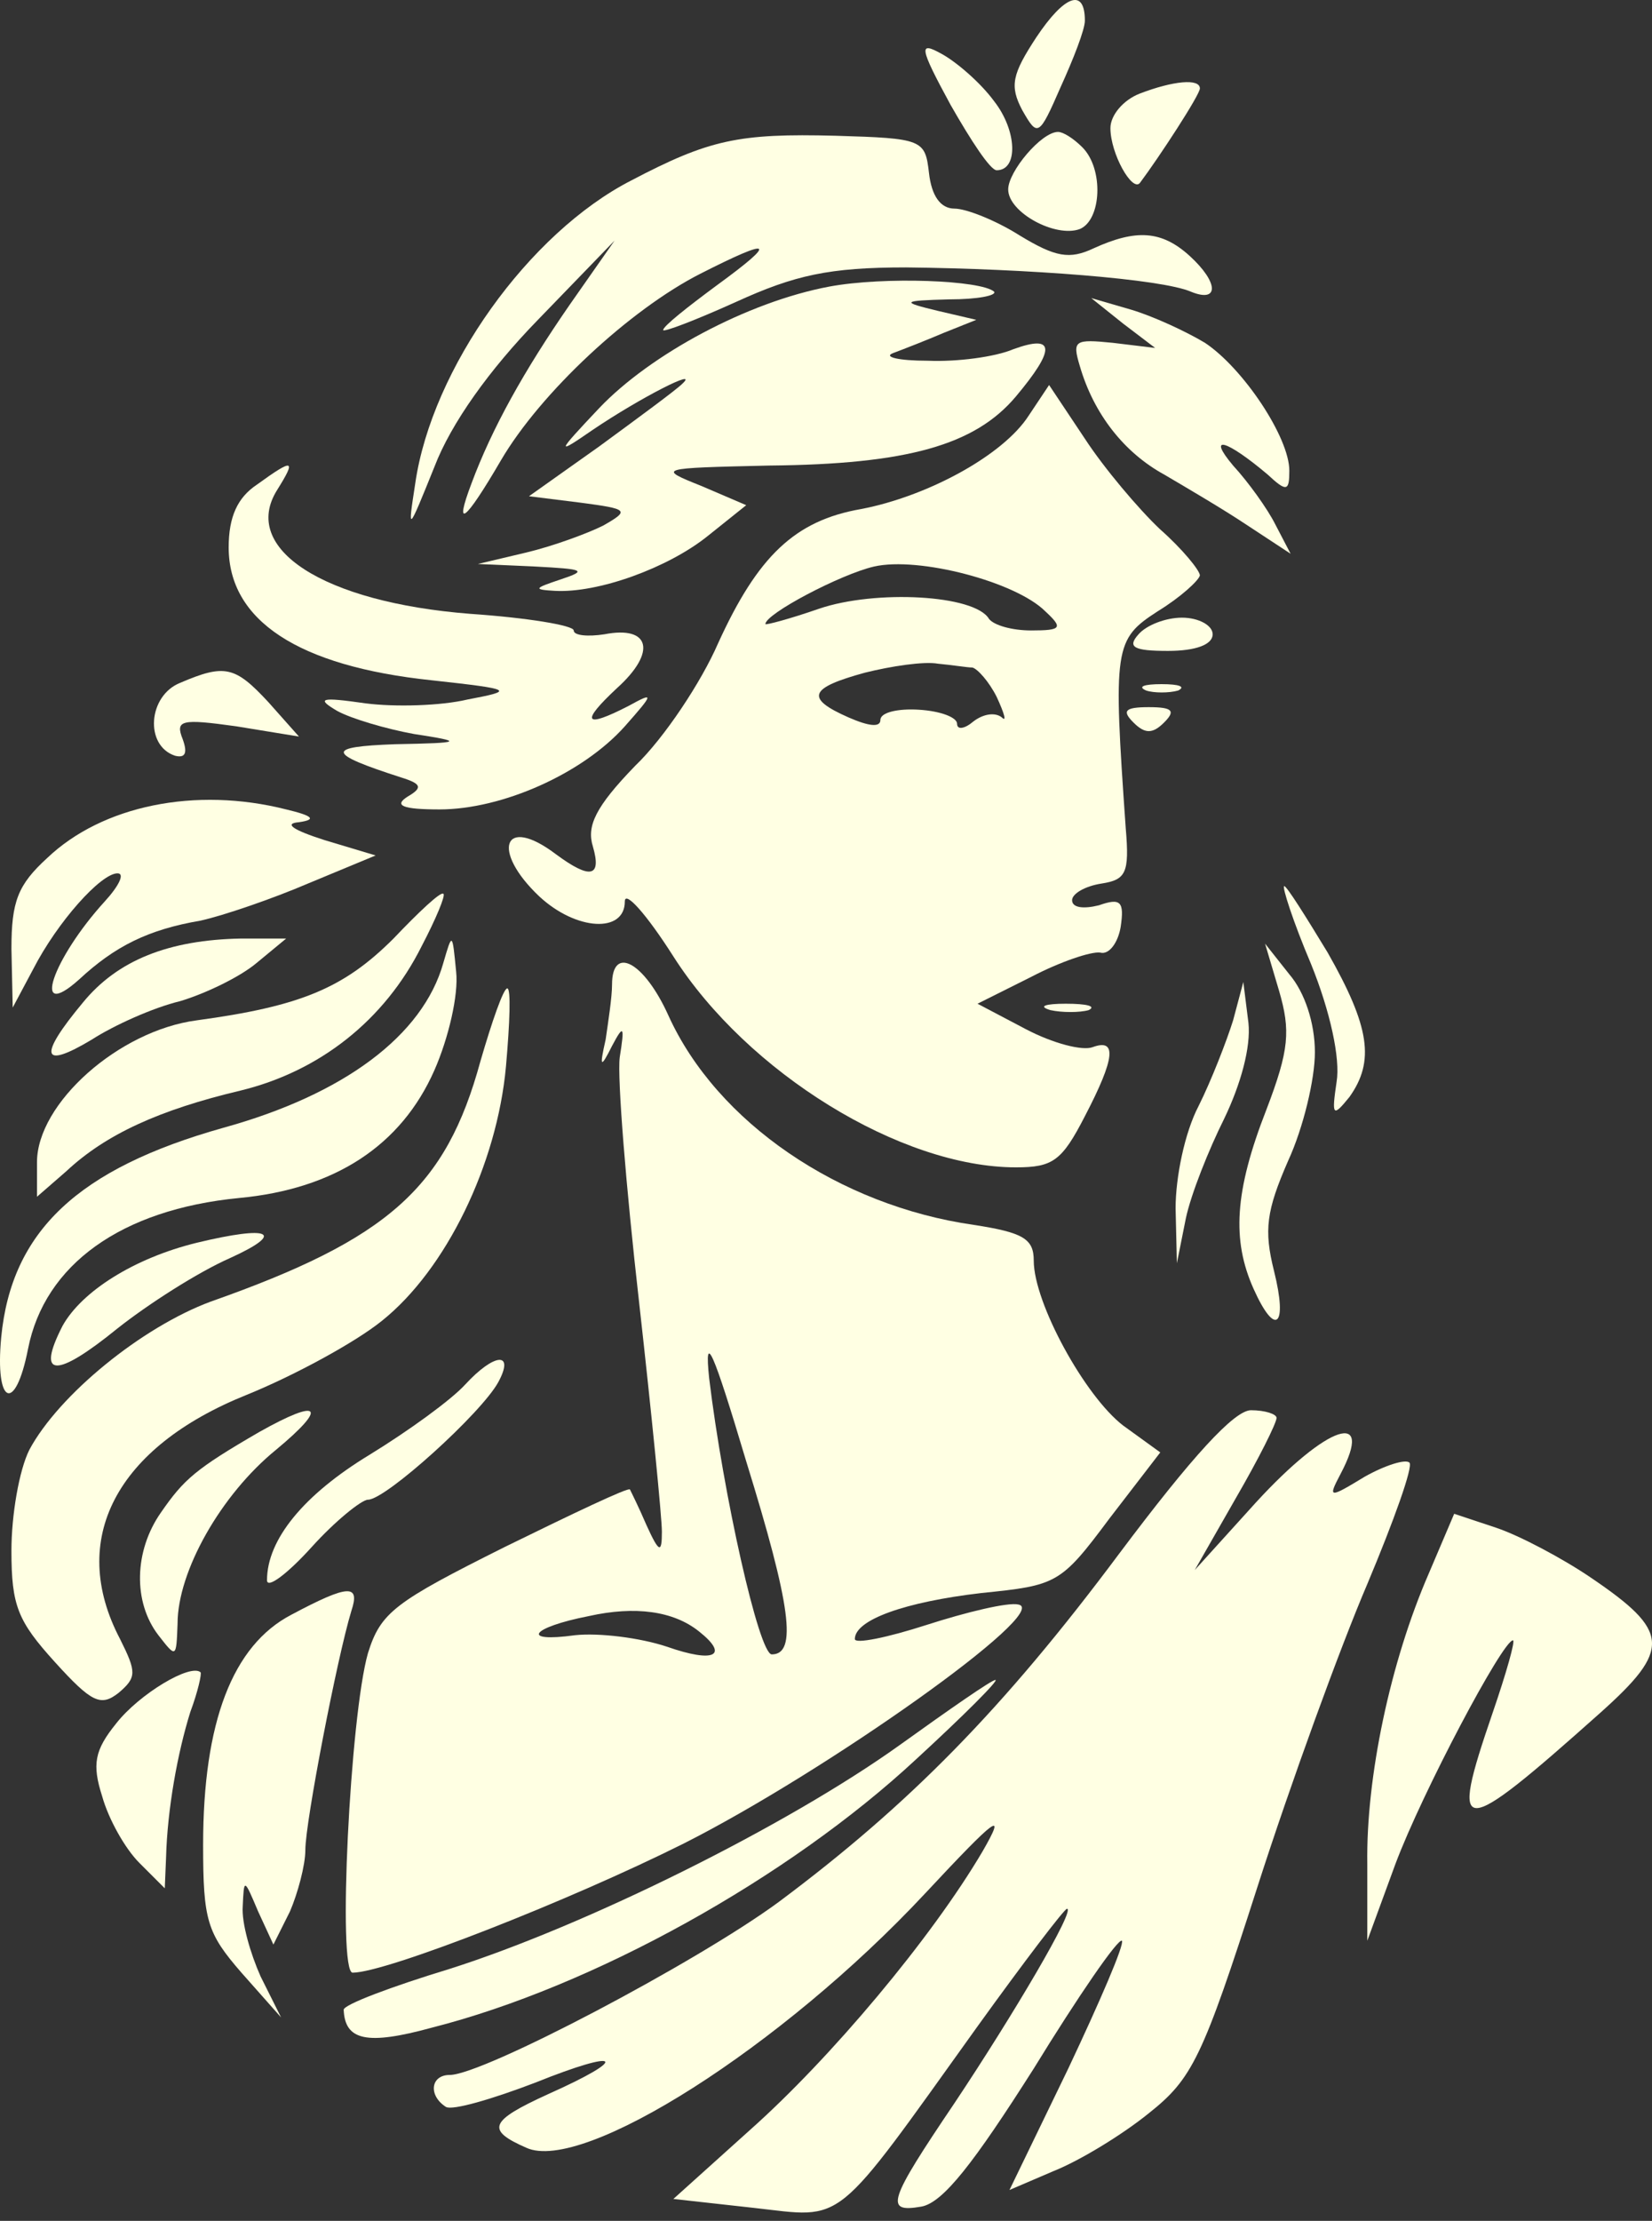 <svg xmlns="http://www.w3.org/2000/svg" fill="none" viewBox="0 0 189 254" height="254" width="189">
<rect x="0" y="0" width="189" height="254" fill="#333333" stroke="none"/>
<path fill="#FFFFE3" d="M143.122 161.288C144.73 161.288 146.046 161.726 146.046 162.165C146.046 162.75 144 166.844 141.369 171.376L136.69 179.563L143.707 171.814C151.895 162.896 157.304 161.142 153.357 168.598C151.895 171.376 152.041 171.376 156.134 168.89C158.473 167.575 160.812 166.844 161.251 167.282C161.69 167.721 159.497 173.862 156.427 181.172C153.357 188.336 147.655 203.979 143.854 215.821C137.567 235.412 136.397 237.751 131.426 241.698C128.356 244.183 123.532 247.107 120.608 248.277L115.491 250.47L122.216 236.582C125.871 228.834 128.648 222.401 128.356 221.962C127.916 221.671 123.384 228.249 118.268 236.582C111.397 247.4 107.888 251.932 105.403 252.371C101.163 253.102 101.601 251.786 109.203 240.529C115.929 230.441 123.093 218.307 122.07 218.306C121.777 218.306 117.099 224.447 111.835 231.757C95.168 255.003 96.777 253.687 86.25 252.517L77.039 251.494L85.812 243.599C95.022 235.412 106.572 221.669 112.42 211.727C115.198 206.903 114.028 207.78 105.841 216.552C89.467 234.095 66.66 248.57 60.227 245.646C55.548 243.599 55.987 242.576 62.712 239.506C72.215 235.266 71.046 234.242 61.25 238.189C56.28 240.09 51.747 241.406 51.016 240.968C48.969 239.652 49.262 237.312 51.455 237.312C55.256 237.312 79.672 224.446 89.029 217.575C103.941 206.464 114.76 195.499 128.064 177.663C136.397 166.552 141.222 161.288 143.122 161.288Z"></path>
<path fill="#FFFFE3" d="M113.882 192.137C114.321 192.137 110.227 196.23 104.818 201.201C90.198 214.798 67.829 227.225 49.408 231.903C41.952 233.95 39.466 233.365 39.32 229.856C39.32 229.271 44.729 227.224 51.455 225.178C67.098 220.207 90.052 208.803 102.917 199.593C108.618 195.5 113.442 192.138 113.882 192.137Z"></path>
<path fill="#FFFFE3" d="M33.326 184.68C39.905 181.172 41.221 181.172 40.198 184.242C38.589 189.506 34.934 208.364 34.934 211.581C34.934 213.335 34.057 216.552 33.18 218.598L31.279 222.4L29.525 218.598C27.917 214.797 27.916 214.797 27.77 218.013C27.624 219.914 28.647 223.423 29.817 226.054L32.157 230.733L27.624 225.616C23.677 221.084 23.238 219.622 23.238 210.996C23.238 196.961 26.601 188.189 33.326 184.68Z"></path>
<path fill="#FFFFE3" d="M70.022 112.603C70.022 108.071 73.678 109.972 76.456 116.112C82.011 128.393 96.046 137.896 111.397 140.089C117.099 140.966 118.268 141.697 118.268 144.182C118.268 149.007 124.116 159.68 128.502 163.043L132.743 166.113L126.894 173.715C121.338 181.171 120.9 181.318 112.274 182.195C103.502 183.219 97.8 185.265 97.8 187.458C97.8 188.043 101.455 187.311 105.988 185.849C110.52 184.387 115.344 183.218 116.514 183.511C120.461 184.242 94.438 202.663 78.209 210.85C65.051 217.429 44.144 225.616 40.343 225.616C38.589 225.613 40.051 196.23 42.098 189.066C43.56 184.388 45.168 183.218 57.742 176.931C65.489 173.131 71.92 170.061 72.069 170.352C72.215 170.645 73.092 172.399 73.969 174.446C75.431 177.662 75.724 177.662 75.724 175.177C75.724 173.566 74.554 161.725 73.092 148.715C71.63 135.849 70.607 123.276 70.9 120.936C71.484 117.282 71.338 117.136 70.022 119.621C68.706 122.252 68.56 122.106 69.291 118.889C69.584 116.843 70.022 114.065 70.022 112.603ZM79.964 186.581C77.04 184.242 72.654 183.656 67.391 184.826C60.666 186.142 59.496 187.897 65.783 187.019C68.56 186.727 73.239 187.311 76.309 188.335C81.718 190.235 83.473 189.358 79.964 186.581ZM85.373 167.137C81.572 154.417 80.549 152.078 81.133 157.633C82.741 170.937 86.835 189.213 88.297 189.213C91.221 189.213 90.49 183.657 85.373 167.137Z" clip-rule="evenodd" fill-rule="evenodd"></path>
<path fill="#FFFFE3" d="M171.193 174.738C173.824 175.615 178.796 178.247 182.012 180.44C191.076 186.581 191.223 188.627 183.036 195.937C166.807 210.411 165.783 210.411 170.754 195.937C172.362 191.261 173.385 187.608 173.094 187.604C171.925 187.604 162.713 205.002 159.643 213.189L156.427 221.962V213.189C156.281 203.248 159.059 190.09 163.445 180.002L166.369 173.131L171.193 174.738Z"></path>
<path fill="#FFFFE3" d="M13.296 197.107C15.928 193.745 21.776 190.236 22.946 191.26C23.091 191.408 22.652 193.454 21.776 195.792C20.314 200.47 19.145 206.902 18.998 212.458L18.852 215.967L15.928 213.043C14.32 211.435 12.419 208.072 11.688 205.44C10.518 201.785 10.811 200.177 13.296 197.107Z"></path>
<path fill="#FFFFE3" d="M58.034 113.042C58.472 113.042 58.326 116.989 57.887 121.96C56.864 133.217 51.016 145.205 43.706 151.053C40.636 153.539 33.618 157.341 28.208 159.534C13.296 165.528 7.741 176.054 13.735 187.458C15.635 191.259 15.635 191.844 13.588 193.598C11.542 195.206 10.518 194.768 6.279 190.09C2.039 185.411 1.308 183.657 1.308 177.37C1.308 173.276 2.185 168.159 3.355 165.82C6.718 159.533 16.221 151.785 24.116 148.861C44.437 141.697 51.016 135.849 54.963 121.375C56.279 116.843 57.595 113.042 58.034 113.042Z"></path>
<path fill="#FFFFE3" d="M29.67 163.773C36.688 159.826 37.566 160.849 31.572 165.82C25.285 170.937 20.314 179.71 20.314 185.704C20.168 189.651 20.167 189.651 18.12 187.019C15.197 183.218 15.343 177.37 18.413 172.984C21.045 169.183 22.36 168.013 29.67 163.773Z"></path>
<path fill="#FFFFE3" d="M53.209 158.364C56.572 154.709 58.91 154.563 57.01 158.071C55.11 161.58 44.145 171.522 42.098 171.522C41.367 171.522 38.297 174.008 35.665 176.931C32.888 180.002 30.548 181.756 30.548 180.732C30.549 176.054 34.788 170.937 42.243 166.405C46.776 163.627 51.601 160.118 53.209 158.364Z"></path>
<path fill="#FFFFE3" d="M50.724 110.118C51.747 106.609 51.747 106.609 52.186 111.141C52.478 113.773 51.309 118.743 49.701 122.398C45.899 131.024 38.297 135.995 27.331 137.018C13.881 138.334 5.109 144.621 3.208 154.27C1.746 161.726 -0.593 160.703 0.138 152.955C1.308 140.82 8.911 133.656 25.578 128.977C39.32 125.176 48.385 118.451 50.724 110.118Z"></path>
<path fill="#FFFFE3" d="M22.507 142.136C30.987 140.089 32.741 140.966 26.308 143.89C22.653 145.499 16.951 149.154 13.443 151.931C6.425 157.633 4.085 157.633 7.156 151.638C9.349 147.691 15.343 143.89 22.507 142.136Z"></path>
<path fill="#FFFFE3" d="M147.508 111.433C149.263 113.48 150.433 116.989 150.433 120.351C150.433 123.422 149.117 128.978 147.363 132.779C144.877 138.481 144.585 140.674 145.754 145.352C147.362 151.785 145.901 152.954 143.415 147.399C140.93 141.844 141.222 136.287 144.877 126.93C147.509 120.059 147.655 117.866 146.339 113.334L144.731 107.925L147.508 111.433Z"></path>
<path fill="#FFFFE3" d="M142.83 116.989C143.123 119.767 141.953 124.007 140.052 127.954C138.298 131.463 136.251 136.58 135.666 139.358L134.643 144.474L134.496 138.188C134.496 134.679 135.52 129.562 137.128 126.492C138.59 123.568 140.345 119.036 141.076 116.697L142.245 112.31L142.83 116.989Z"></path>
<path fill="#FFFFE3" d="M45.022 107.34C47.946 104.27 50.431 101.93 50.724 102.222C51.016 102.369 49.846 105.147 48.239 108.217C43.999 116.696 36.542 122.545 27.478 124.738C18.267 126.931 12.126 129.708 7.594 133.948L4.232 136.873V132.925C4.232 126.199 13.589 117.867 22.507 116.697C34.349 115.089 39.32 113.041 45.022 107.34Z"></path>
<path fill="#FFFFE3" d="M124.117 50.176C126.31 53.538 130.257 58.216 132.743 60.556C135.228 62.748 137.275 65.234 137.275 65.819C137.128 66.404 135.081 68.305 132.45 69.913C127.479 73.129 127.333 74.007 128.795 94.766C129.234 99.883 128.795 100.615 126.017 101.054C124.116 101.346 122.655 102.223 122.655 102.954C122.655 103.831 123.971 103.977 125.725 103.539C128.21 102.662 128.649 103.1 128.21 106.024C127.918 107.779 126.894 109.24 125.87 108.948C124.847 108.802 121.338 109.972 117.976 111.726L111.835 114.796L117.391 117.72C120.461 119.329 123.824 120.206 124.994 119.767C127.771 118.744 127.625 120.937 124.117 127.662C121.485 132.779 120.461 133.51 116.222 133.51C103.064 133.51 85.519 122.691 77.039 109.387C73.969 104.562 71.484 101.785 71.484 103.1C71.483 106.755 65.928 106.463 61.689 102.515C56.133 97.252 57.595 93.158 63.589 97.69C67.537 100.614 68.853 100.322 67.829 96.813C67.099 94.474 68.121 92.281 72.654 87.602C76.016 84.386 80.256 77.953 82.157 73.567C86.689 63.626 90.929 59.532 98.532 58.217C106.134 56.755 114.76 52.076 117.684 47.544L120.023 44.035L124.117 50.176ZM107.303 75.907C105.695 75.615 101.894 76.2 98.97 76.93C92.537 78.685 92.099 79.855 97.07 82.048C99.409 83.071 100.724 83.217 100.724 82.34C100.724 81.462 102.772 81.023 105.111 81.17C107.596 81.316 109.496 82.047 109.496 82.778C109.496 83.509 110.374 83.363 111.397 82.486C112.566 81.609 113.883 81.463 114.614 82.048C115.198 82.632 114.906 81.608 114.029 79.708C113.151 77.954 111.835 76.492 111.25 76.346C110.665 76.345 108.911 76.053 107.303 75.907ZM119.584 69.913C116.222 66.55 105.111 63.626 99.993 64.796C96.192 65.673 87.567 70.205 87.567 71.375C87.57 71.52 90.346 70.789 93.706 69.62C100.139 67.427 111.544 68.012 113.152 70.79C113.737 71.521 115.783 72.105 117.976 72.105C121.485 72.105 121.631 71.813 119.584 69.913Z" clip-rule="evenodd" fill-rule="evenodd"></path>
<path fill="#FFFFE3" d="M146.924 101.345C147.218 101.349 149.411 104.856 151.895 108.948C156.719 117.427 157.304 121.375 154.38 125.469C152.48 127.808 152.334 127.662 152.918 123.715C153.357 121.083 152.187 115.673 149.994 110.263C147.947 105.439 146.632 101.345 146.924 101.345Z"></path>
<path fill="#FFFFE3" d="M29.378 110.118C27.478 111.726 23.53 113.627 20.606 114.504C17.536 115.235 13.004 117.281 10.519 118.889C4.671 122.398 4.378 120.791 9.495 114.65C13.443 109.826 19.291 107.486 27.624 107.34H32.741L29.378 110.118Z"></path>
<path fill="#FFFFE3" d="M121.923 114.796C124.409 114.796 125.432 115.089 124.555 115.527C123.532 115.82 121.485 115.819 120.169 115.527C118.707 115.089 119.584 114.796 121.923 114.796Z"></path>
<path fill="#FFFFE3" d="M5.402 98.13C11.688 92.135 22.36 89.942 32.741 92.574C35.811 93.305 36.249 93.743 34.203 94.036C32.449 94.182 33.473 94.913 37.127 96.083L42.975 97.837L35.226 101.054C31.133 102.808 25.577 104.708 22.946 105.293C16.951 106.316 13.15 108.217 9.056 112.018C3.501 116.989 5.987 109.679 11.981 103.1C13.589 101.346 14.319 99.884 13.443 99.884C11.542 99.884 6.571 105.439 3.793 110.848L1.454 115.235L1.308 108.51C1.308 103.1 2.039 101.2 5.402 98.13Z"></path>
<path fill="#FFFFE3" d="M29.378 55.438C33.618 52.368 33.91 52.514 31.717 56.023C27.477 62.748 36.981 68.889 53.794 70.205C60.226 70.643 65.635 71.52 65.636 72.105C65.636 72.69 67.244 72.836 69.145 72.544C74.408 71.52 75.139 74.591 70.607 78.684C66.367 82.632 66.806 83.363 71.923 80.731C74.847 79.123 74.846 79.269 71.484 83.07C66.659 88.479 57.449 92.574 50.285 92.574C46.046 92.574 45.022 92.135 46.63 91.111C48.384 90.088 48.238 89.65 45.899 88.919C37.273 86.141 37.274 85.409 45.168 85.117C53.063 84.971 53.062 84.825 47.361 83.948C44.145 83.363 40.197 82.193 38.589 81.316C36.104 79.854 36.688 79.708 41.805 80.439C45.168 80.878 50.431 80.732 53.501 80.001C58.911 78.977 58.764 78.831 49.408 77.807C34.057 76.199 26.162 70.936 26.162 62.602C26.162 59.094 27.185 56.9 29.378 55.438Z"></path>
<path fill="#FFFFE3" d="M20.606 78.099C25.723 75.906 26.893 76.199 30.694 80.293L34.203 84.24L27.039 83.07C20.753 82.193 20.022 82.34 20.899 84.533C21.483 86.141 21.191 86.725 20.022 86.433C16.513 85.264 16.951 79.562 20.606 78.099Z"></path>
<path fill="#FFFFE3" d="M131.426 80.878C134.204 80.878 134.497 81.316 133.181 82.632C131.865 83.947 130.988 83.947 129.672 82.632C128.357 81.316 128.649 80.878 131.426 80.878Z"></path>
<path fill="#FFFFE3" d="M132.888 78.246C134.935 78.246 135.667 78.539 134.789 78.977C133.766 79.27 132.011 79.27 131.134 78.977C130.111 78.539 130.842 78.246 132.888 78.246Z"></path>
<path fill="#FFFFE3" d="M135.228 70.643C137.128 70.643 138.736 71.52 138.737 72.544C138.737 73.713 136.836 74.445 133.62 74.445C129.672 74.445 128.941 74.006 130.257 72.544C131.135 71.52 133.328 70.643 135.228 70.643Z"></path>
<path fill="#FFFFE3" d="M94.876 32.777C101.163 31.608 112.272 32.047 113.736 33.362C114.028 33.801 111.836 34.239 108.62 34.239C103.064 34.385 103.063 34.532 107.303 35.556L111.69 36.579L108.035 38.041C105.988 38.918 103.356 39.941 102.186 40.38C101.017 40.818 102.772 41.257 106.134 41.257C109.497 41.403 113.882 40.818 115.929 39.941C120.754 38.187 120.754 39.941 116.222 45.35C111.544 50.906 103.795 53.1 88.005 53.246C75.286 53.538 75.139 53.538 80.256 55.585L85.373 57.778L80.988 61.287C76.456 64.942 68.414 67.865 63.443 67.573C60.958 67.427 61.104 67.281 64.174 66.258C67.244 65.234 66.806 65.088 61.25 64.796L54.671 64.503L60.227 63.187C63.297 62.456 67.244 60.994 68.998 60.117C72.069 58.363 71.923 58.216 66.368 57.485L60.519 56.755L68.56 51.053C72.946 47.836 77.332 44.62 78.063 43.889C80.11 41.988 73.239 45.497 67.829 49.152C63.59 52.076 63.589 51.93 68.56 46.667C74.408 40.526 85.519 34.532 94.876 32.777Z"></path>
<path fill="#FFFFE3" d="M129.379 35.409C131.865 36.14 135.667 37.895 137.86 39.211C142.246 42.135 147.508 50.03 147.508 53.831C147.508 56.17 147.216 56.316 145.023 54.269C140.344 50.322 138.005 49.591 141.076 53.246C142.83 55.147 145.024 58.216 145.901 59.971L147.655 63.334L142.537 59.971C139.906 58.216 135.666 55.731 133.181 54.269C128.649 51.784 125.14 47.397 123.532 41.842C122.655 38.918 122.947 38.772 127.332 39.211L132.158 39.795L128.502 37.017L124.847 34.093L129.379 35.409Z"></path>
<path fill="#FFFFE3" d="M72.215 20.642C81.133 15.964 84.497 15.234 95.608 15.526C105.549 15.819 105.841 15.964 106.28 19.765C106.572 22.397 107.596 23.859 109.203 23.859C110.519 23.859 113.883 25.175 116.661 26.93C120.754 29.415 122.362 29.707 125.14 28.391C129.964 26.198 132.889 26.345 136.105 29.268C139.467 32.339 139.468 34.678 136.251 33.362C132.889 31.9 117.538 30.731 103.649 30.585C94.877 30.585 90.929 31.462 84.204 34.532C79.671 36.579 75.871 38.04 75.871 37.748C75.872 37.308 78.649 35.116 82.01 32.632C89.028 27.515 88.443 27.075 80.11 31.315C72.069 35.409 61.835 44.912 57.303 52.661C53.21 59.678 51.893 60.702 53.94 55.293C56.279 49.006 59.934 42.426 65.198 34.824L70.315 27.514L61.542 36.579C55.987 42.281 51.601 48.421 49.701 53.391C46.63 60.994 46.63 60.994 47.507 55.293C49.408 42.135 60.519 26.637 72.215 20.642Z"></path>
<path fill="#FFFFE3" d="M121.046 15.087C121.631 15.087 122.8 15.818 123.824 16.842C126.309 19.327 126.017 25.174 123.532 26.198C120.754 27.221 115.344 24.297 115.344 21.666C115.345 19.619 119.146 15.087 121.046 15.087Z"></path>
<path fill="#FFFFE3" d="M130.403 10.701C134.204 9.239 137.274 8.947 137.275 10.116C137.275 10.847 132.596 18.011 130.403 20.935C129.525 21.958 127.04 17.572 127.04 14.648C127.041 13.186 128.502 11.432 130.403 10.701Z"></path>
<path fill="#FFFFE3" d="M108.765 12.017C105.11 5.292 105.11 4.707 107.742 6.169C109.35 7.046 112.127 9.385 113.736 11.578C116.367 14.941 116.514 19.473 114.029 19.473C113.298 19.473 111.104 16.111 108.765 12.017Z"></path>
<path fill="#FFFFE3" d="M118.561 4.268C121.777 -0.556 124.117 -1.433 124.117 2.368C124.116 3.392 122.8 6.754 121.338 9.97C118.853 15.672 118.707 15.671 116.953 12.601C115.491 9.824 115.783 8.508 118.561 4.268Z"></path>
</svg>
